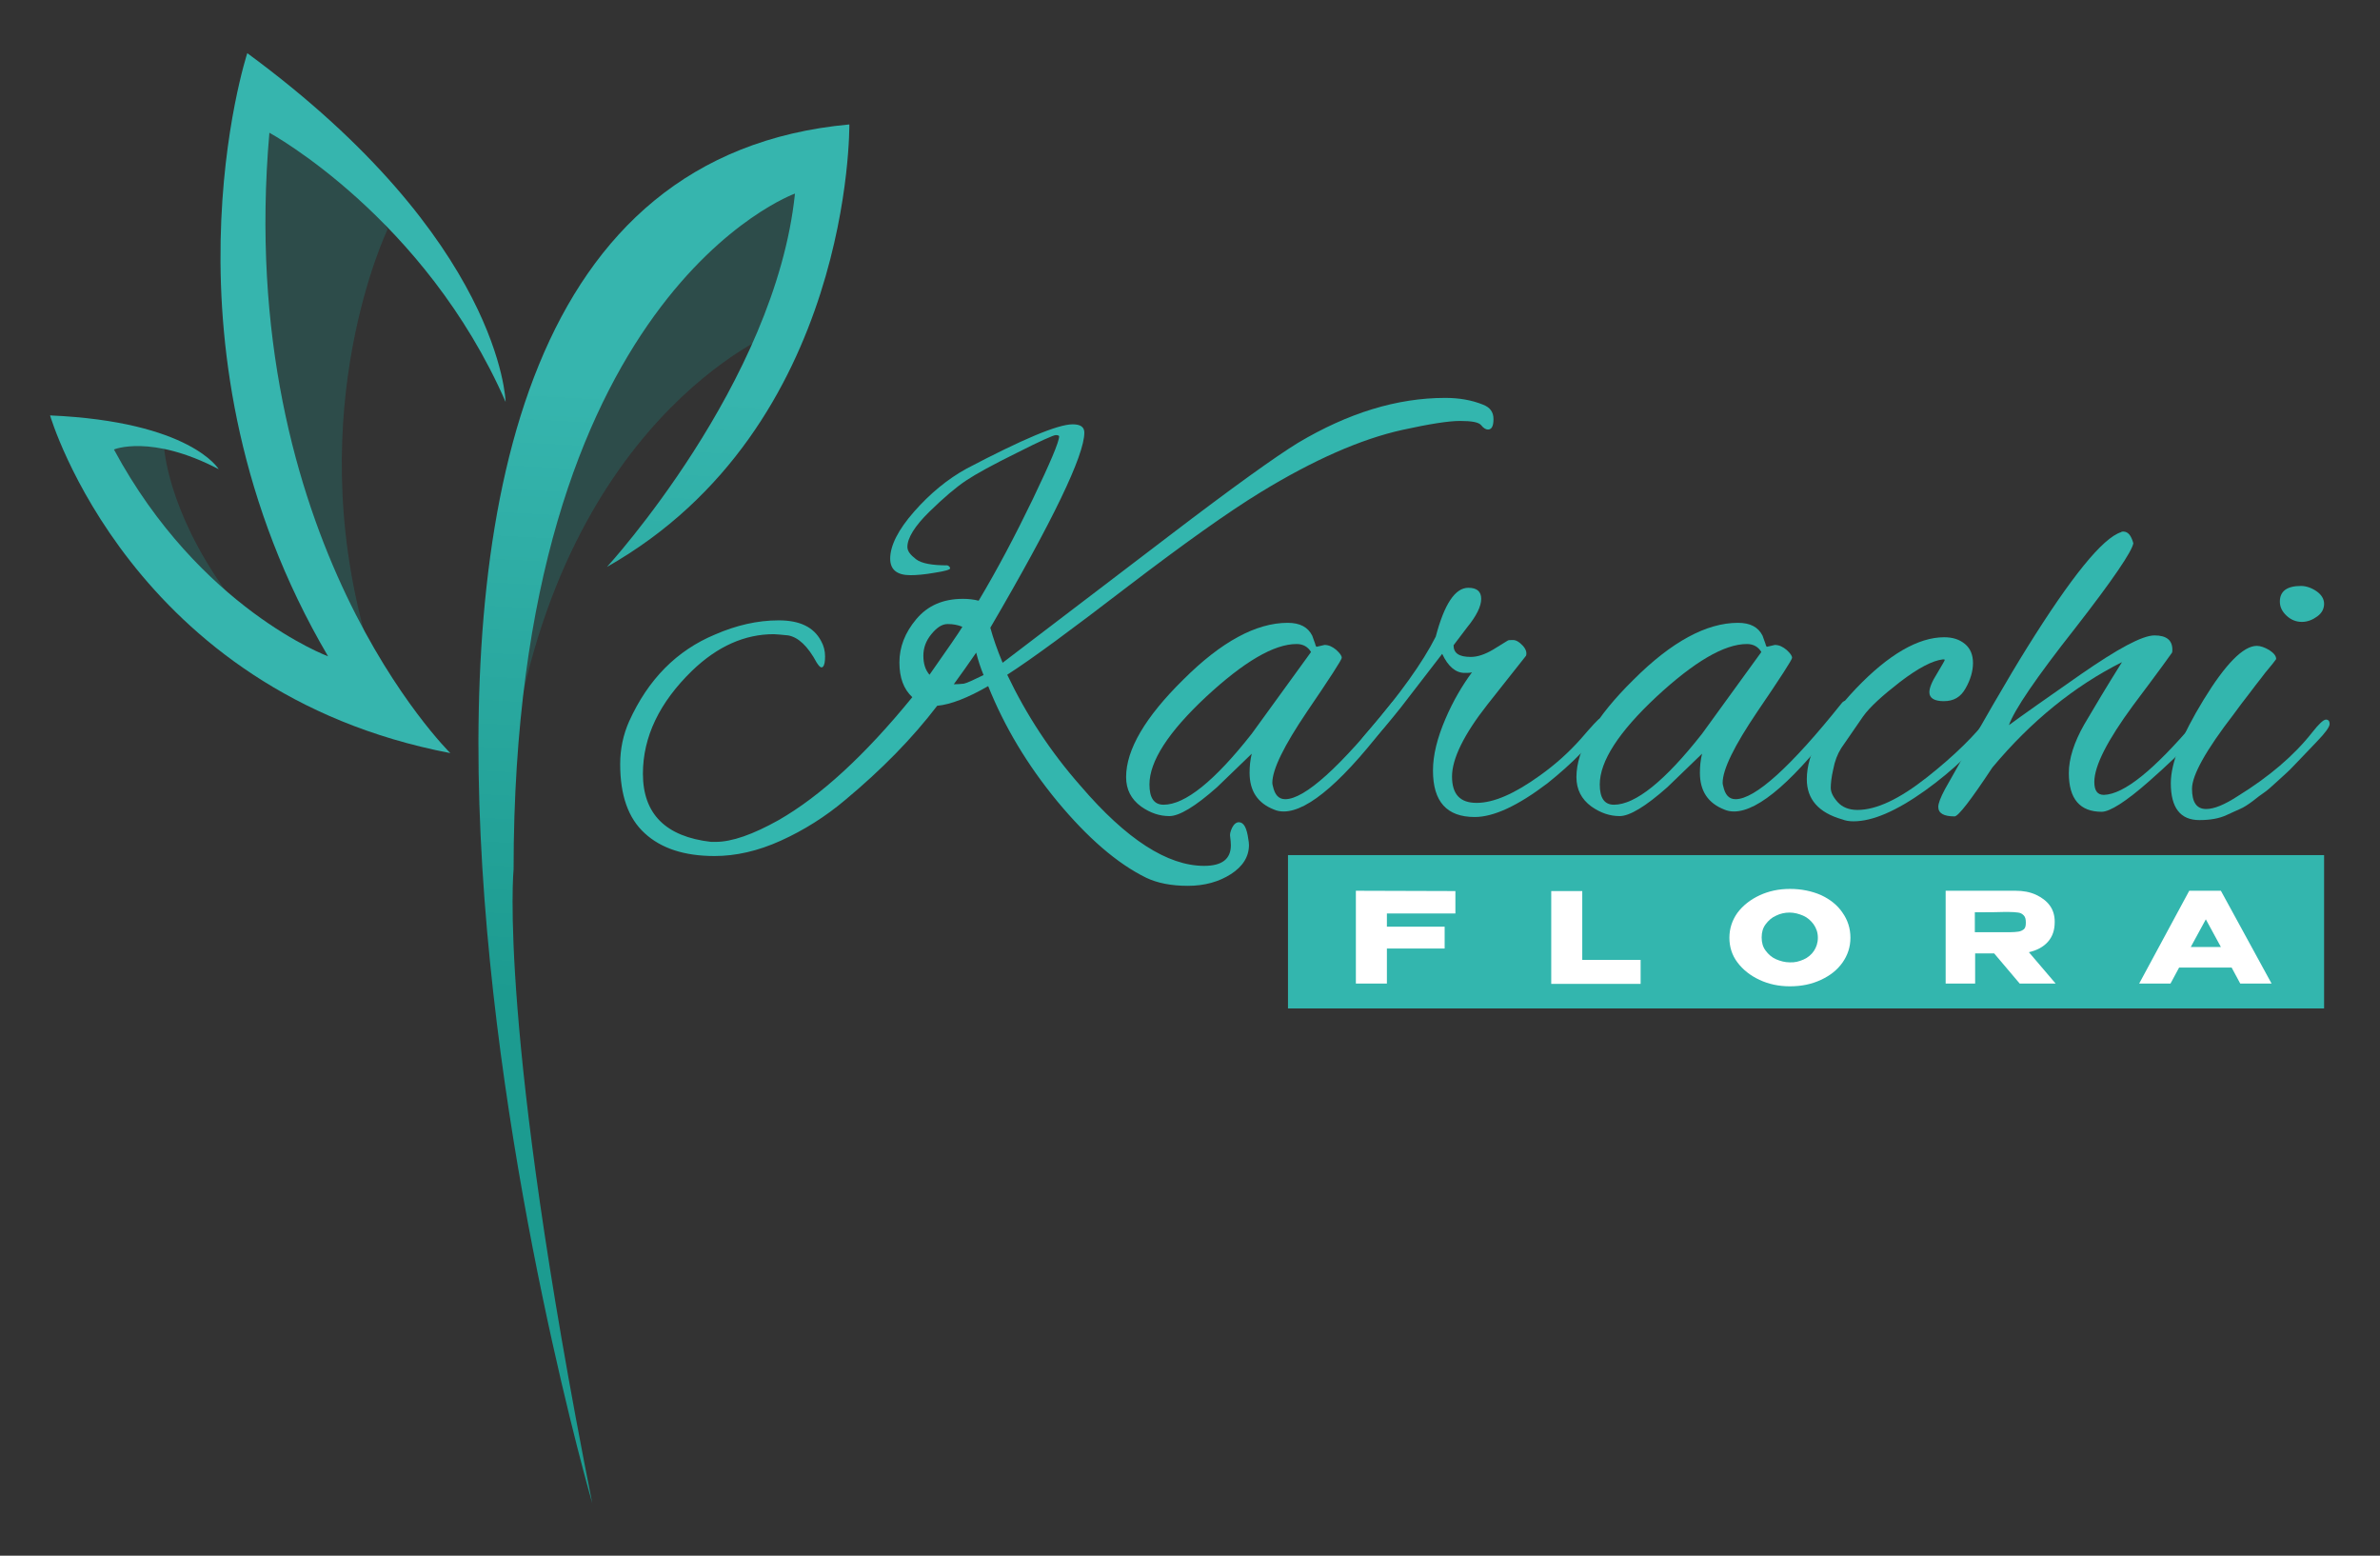 <?xml version="1.0" encoding="utf-8"?>
<!-- Generator: Adobe Illustrator 26.0.0, SVG Export Plug-In . SVG Version: 6.00 Build 0)  -->
<svg version="1.1" id="Layer_1" xmlns="http://www.w3.org/2000/svg" xmlns:xlink="http://www.w3.org/1999/xlink" x="0px" y="0px"
	 viewBox="0 0 774.8 506.3" style="enable-background:new 0 0 774.8 506.3;" xml:space="preserve">
<rect x="0" y="0" width="774.8" height="506.3" fill="#333333" stroke="none"/>
<style type="text/css">
	.st0{fill:#33B6AE;}
	.st1{fill:#FFFFFF;}
	.st2{opacity:0.25;fill:#1C9B92;}
	.st3{fill:url(#SVGID_1_);}
	.st4{fill:#36B5AE;}
</style>
<g>
	<g>
		<g>
			<path class="st0" d="M349.2,138.1c2.6,0,3.8,0.9,3.8,2.7c0,7.4-10.2,28.6-30.6,63.5c0.9,3.3,2.2,7.1,4,11.4l54.2-41.3
				c20.7-15.8,34.8-25.9,42-30.3c16.3-9.7,32.2-14.6,47.9-14.6c4.5,0,8.6,0.7,12.3,2.2c2.3,0.9,3.4,2.4,3.4,4.7s-0.6,3.4-1.8,3.4
				c-0.7,0-1.5-0.5-2.2-1.4c-0.8-1-3.1-1.4-6.9-1.4c-3.8,0-10,1-18.7,2.9c-13.6,3-29,9.8-46.2,20.3c-10.8,6.6-25.2,16.9-43.3,30.7
				c-18.1,13.9-31.1,23.5-39.2,28.7c6.2,13,14.1,25.1,23.9,36.2c14.9,17.4,28.3,26,40.2,26c5.8,0,8.7-2.2,8.7-6.7
				c0-0.9-0.1-1.7-0.2-2.6c-0.2-0.9,0-1.8,0.6-3.1c0.6-1.2,1.4-1.8,2.2-1.8c1.6,0,2.6,1.8,3.1,5.6c0.1,0.6,0.2,1.2,0.2,1.8
				c0,3.8-2,7-5.9,9.5c-3.9,2.5-8.6,3.8-14,3.8s-9.9-0.9-13.5-2.6c-9.6-4.7-19.2-13.1-29-24.9c-9.8-11.9-17.2-24.3-22.5-37.5
				c-6.6,3.8-12.2,6-16.6,6.4c-8.1,10.6-18.1,20.8-30,30.7c-6.4,5.4-13.4,9.8-20.9,13.2c-7.5,3.4-14.7,5-21.6,5
				c-9.8,0-17.4-2.5-22.7-7.4c-5.4-4.9-8-12.4-8-22.5c0-5,1-9.6,2.9-13.9c6.2-13.7,15.5-23.1,28-28.3c6.9-3,13.8-4.6,20.7-4.6
				c6.9,0,11.4,2.2,13.8,6.7c0.9,1.6,1.3,3.3,1.3,5c0,1.8-0.2,2.9-0.7,3.4c-0.5,0.5-1.1,0.1-2-1.3c-2.9-5.4-6-8.3-9.3-8.9
				c-2.2-0.2-3.8-0.4-4.7-0.4c-9.4,0-18.3,3.9-26.6,11.9c-10.6,10.3-16,21.5-16,33.5c0,13.1,7.4,20.5,22.2,22.2c0.5,0,1,0,1.4,0
				c5.4,0,12.2-2.4,20.6-7.1c13.6-7.8,28.1-21.1,43.5-40c-2.8-2.6-4.2-6.3-4.2-11.3s1.8-9.7,5.5-14.1c3.7-4.4,8.7-6.6,15.2-6.6
				c1.8,0,3.5,0.2,5.1,0.6c6.1-10.2,11.9-21.2,17.6-33c5.7-11.9,8.6-18.7,8.6-20.5c0-0.2-0.4-0.4-1.1-0.4c-0.7,0-5,1.9-12.7,5.8
				c-7.7,3.8-13.2,6.8-16.5,9s-7.3,5.6-12,10.2s-7.1,8.5-7.1,11.4c0,1.4,1,2.6,2.8,4c1.8,1.4,5.3,2,10.2,2c0.6,0.2,0.9,0.6,0.9,1
				c0,0.4-1.7,0.9-5,1.4c-3.4,0.6-6,0.8-7.9,0.8c-4.4,0-6.6-1.8-6.6-5.4c0-4.2,2.6-9.4,7.8-15.3c5.2-5.9,10.9-10.6,17.1-14
				C332.8,143,344.3,138.1,349.2,138.1z M313.3,204c-1.4-0.6-3-0.9-4.8-0.9c-1.8,0-3.5,1.1-5.3,3.3c-1.8,2.2-2.6,4.5-2.6,7
				c0,2.5,0.6,4.6,2,6.2C308.5,211.2,312.1,206,313.3,204z M320.2,219.7c-1-2.4-1.8-4.9-2.4-7.3c-2.4,3.5-4.9,7-7.3,10.3
				c1.2,0,2.3-0.1,3.3-0.2C314.8,222.3,316.9,221.3,320.2,219.7z"/>
			<path class="st0" d="M428.6,210.5l2.6-0.6c1.4,0,2.6,0.6,3.8,1.6c1.2,1.1,1.8,1.9,1.8,2.6c0,0.6-3.8,6.5-11.3,17.5
				c-7.5,11.1-11.3,18.8-11.3,23.2c0,0.4,0.1,0.7,0.2,1.1c0.6,2.8,1.9,4.2,4,4.2c6.3,0,17.9-10.4,34.6-31.3c0.4-0.5,0.8-0.7,1.3-0.7
				s0.7,0.5,0.7,1.4c0,0.9-0.6,2.1-1.6,3.5c-15.5,20.7-27.4,31.1-35.5,31.1c-1.1,0-2.2-0.2-3.1-0.6c-5.4-2.1-8-6.1-8-12
				c0-2.1,0.2-4.1,0.7-6.2l-11.3,10.9c-7.1,6.3-12.3,9.4-15.5,9.4s-6.2-1-9.2-3.1c-3.3-2.4-4.9-5.6-4.9-9.6
				c0-8.9,6.2-19.5,18.6-31.7c12.3-12.3,23.7-18.5,34-18.5c4,0,6.6,1.4,8,4.2c0.4,1,0.6,1.8,0.9,2.5
				C428.3,210.2,428.5,210.5,428.6,210.5z M374.2,255.3c0,4.4,1.5,6.6,4.6,6.6c7,0,16.6-7.7,28.7-23.1l19.3-26.6
				c-1-1.7-2.6-2.6-4.7-2.6c-7.4,0-17.2,5.8-29.5,17.2C380.3,238.3,374.2,247.8,374.2,255.3z"/>
			<path class="st0" d="M480.1,265.9c-9.1,0-13.6-5-13.6-15.1c0-5.1,1.4-10.6,4-16.7c2.6-6.1,5.6-11.1,8.7-15.3
				c-0.6,0.2-1.4,0.2-2.4,0.2c-2.9,0-5.4-2.1-7.3-6.2l-13.5,17.5c-7.5,9.4-11.9,14-13.1,14c-0.6,0-0.9-0.2-0.9-0.7
				c0-1.2,1-3,3.1-5.3c10.6-12.3,18-22.6,22.3-31.1c2.8-10.6,6.3-15.9,10.6-15.9c2.8,0,4.2,1.2,4.2,3.6c0,2.4-1.5,5.5-4.6,9.3
				l-4.4,5.8c0,2.6,1.8,3.8,5.6,3.8c2.2,0,4.6-0.8,7.3-2.4l4.7-2.9c0.2-0.2,0.9-0.2,1.8-0.2s2,0.6,3.1,1.8c1.1,1.2,1.4,2.3,1.1,3.3
				l-12.5,15.8c-7.8,9.9-11.6,17.8-11.6,23.5c0,5.8,2.6,8.6,8,8.6c5.6,0,12.4-3,20.6-8.9c4.9-3.5,9.3-7.4,13.3-11.9
				c3.8-4.4,5.8-6.6,6.2-6.6c0.9,0,1.3,0.5,1.3,1.4s-0.6,2-1.6,3.2l-5.8,6.6c-3.3,3.4-6.9,6.6-10.9,9.8
				C494.2,262.2,486.3,265.9,480.1,265.9z"/>
			<path class="st0" d="M575.2,210.5l2.6-0.6c1.4,0,2.6,0.6,3.8,1.6c1.2,1.1,1.8,1.9,1.8,2.6c0,0.6-3.8,6.5-11.3,17.5
				c-7.5,11.1-11.3,18.8-11.3,23.2c0,0.4,0.1,0.7,0.2,1.1c0.6,2.8,1.9,4.2,4,4.2c6.3,0,17.9-10.4,34.6-31.3c0.4-0.5,0.8-0.7,1.3-0.7
				s0.7,0.5,0.7,1.4c0,0.9-0.6,2.1-1.6,3.5c-15.5,20.7-27.4,31.1-35.5,31.1c-1.1,0-2.2-0.2-3.1-0.6c-5.4-2.1-8-6.1-8-12
				c0-2.1,0.2-4.1,0.7-6.2l-11.3,10.9c-7.1,6.3-12.3,9.4-15.5,9.4s-6.2-1-9.2-3.1c-3.3-2.4-4.9-5.6-4.9-9.6
				c0-8.9,6.2-19.5,18.6-31.7c12.3-12.3,23.7-18.5,34-18.5c4,0,6.6,1.4,8,4.2c0.4,1,0.6,1.8,0.9,2.5
				C574.9,210.2,575.1,210.5,575.2,210.5z M520.8,255.3c0,4.4,1.5,6.6,4.6,6.6c7,0,16.6-7.7,28.7-23.1l19.3-26.6
				c-1-1.7-2.6-2.6-4.7-2.6c-7.4,0-17.2,5.8-29.5,17.2C526.9,238.3,520.8,247.8,520.8,255.3z"/>
			<path class="st0" d="M603.4,267.3c-1.4,0-2.6-0.2-3.6-0.6c-7.8-2.2-11.6-6.6-11.6-13.1c0-8.5,5.4-18.3,16-29.5
				c10.6-11.1,20.3-16.7,28.7-16.7c2.8,0,5,0.7,6.8,2.2c1.8,1.5,2.6,3.6,2.6,6.2c0,2.6-0.8,5.4-2.4,8.2c-1.6,2.9-3.9,4.2-7.1,4.2
				c-3.1,0-4.7-1-4.7-2.9c0-1.4,0.8-3.4,2.5-6.1c1.6-2.7,2.5-4.2,2.5-4.4c0-0.2-0.2-0.2-0.6-0.2c-3.4,0.4-8,2.8-13.9,7.3
				c-5.8,4.5-9.9,8.2-12.1,11.3l-7.1,10.3c-1.2,1.9-2.1,4.2-2.6,6.9c-0.6,2.6-0.8,4.6-0.8,6c0,1.4,0.7,2.9,2.2,4.6
				c1.5,1.7,3.7,2.6,6.5,2.6c6.1,0,13.6-3.5,22.6-10.6c9-7.1,15.9-13.9,20.7-20.3c0.6-0.7,1.4-1.1,2.2-1.1c0.9,0,1.3,0.2,1.3,0.7
				s-0.3,1.1-0.9,1.8c-6.6,8.9-14.7,16.6-23.9,23.2C617.3,264,609.6,267.3,603.4,267.3z"/>
			<path class="st0" d="M684.2,264.2c-7.1,0-10.7-4.2-10.7-12.6c0-4.7,1.7-10,5-15.8c3.4-5.8,7.4-12.5,12.3-20.3
				c-15.5,7.8-29.6,19.2-42.2,34.3c-7,10.6-11.1,15.9-12.3,15.9c-3.5,0-5.3-1-5.3-3.1c0-1.1,0.7-3,2.2-5.8
				c11.8-21,20.7-36.4,26.7-46c14.4-23.1,24.6-35.7,30.6-37.6c0.2-0.2,0.5-0.2,0.7-0.2c1.6,0,2.6,1.3,3.3,3.8
				c-0.4,2.6-6.6,11.8-18.9,27.6c-12.7,16.1-19.9,26.7-21.6,31.6c4.5-3.3,12.3-8.8,23.5-16.6c12-8.3,19.9-12.6,23.9-12.6
				c3.8,0,5.8,1.5,5.8,4.6c0,0.5,0,0.8-0.1,1c-0.1,0.2-4.2,5.9-12.7,17.2c-8.3,11.3-12.6,19.6-12.6,24.9c0,2.8,1,4.2,3.1,4.2
				c6.6-0.2,16.3-8.1,29.5-23.6c1.1-1.1,1.9-1.6,2.5-1.6s0.8,0.4,0.8,1.1c0,2.4-6,9-18,19.6C692,261,686.8,264.2,684.2,264.2z"/>
			<path class="st0" d="M716,266.9c-6.2,0-9.3-4-9.3-12c0-6.6,3.6-15.6,10.7-27.2c7.1-11.6,12.9-17.5,17.3-17.5
				c1.2,0,2.6,0.5,4.1,1.4c1.5,1,2.2,1.9,2.2,2.9c-0.6,0.9-1.4,1.8-2.2,2.8c-0.9,1-1.8,2.2-2.7,3.4c-1,1.2-2.3,3-4,5.2
				s-3.4,4.4-4.9,6.5c-9.1,11.8-13.6,19.9-13.6,24.3s1.5,6.6,4.6,6.6c2.6,0,6-1.4,10.3-4.2c10.2-6.3,18.3-13.2,24.2-20.7
				c2.2-2.8,3.7-4.2,4.5-4.2c0.8,0,1.2,0.5,1.2,1.4c0,1-1.4,2.9-4.2,5.8c-2.8,2.9-5,5.2-6.6,6.9c-1.6,1.7-2.7,2.8-3.4,3.4
				c-0.6,0.6-1.8,1.6-3.4,3.1c-1.6,1.5-2.9,2.6-3.8,3.2c-0.9,0.6-2.1,1.5-3.6,2.7c-1.6,1.2-3,2.1-4.2,2.6s-2.6,1.2-4.2,1.9
				C722.5,266.4,719.5,266.9,716,266.9z M754.1,192.4c1.6,1.1,2.5,2.5,2.5,4.1s-0.7,3-2.2,4.1c-1.5,1.1-3.2,1.8-5,1.8
				c-1.8,0-3.5-0.6-5-2c-1.5-1.4-2.2-2.9-2.2-4.6c0-3.4,2.3-5.1,6.9-5.1C750.7,190.7,752.5,191.3,754.1,192.4z"/>
		</g>
	</g>
	<rect x="419.3" y="278.3" class="st0" width="337.3" height="49.9"/>
	<g>
		<path class="st1" d="M473.8,290v7.3h-22.3v4.3h18.8v7.1h-18.8v11.4h-10.1v-30.2L473.8,290L473.8,290z"/>
		<path class="st1" d="M515.1,290v22.4h19v7.8H505V290H515.1z"/>
		<path class="st1" d="M592.8,291.3c3,1.4,5.4,3.3,7,5.7c1.7,2.4,2.6,5.1,2.6,8.2c0,3-0.9,5.7-2.6,8.1c-1.7,2.4-4,4.2-7,5.6
			c-3,1.4-6.3,2.1-10.1,2.1c-3.6,0-6.9-0.7-9.9-2.1c-3-1.4-5.4-3.3-7.2-5.7c-1.8-2.4-2.6-5.1-2.6-8c0-3,0.9-5.7,2.6-8.1
			c1.8-2.4,4.2-4.3,7.2-5.7c3-1.4,6.3-2.1,9.9-2.1C586.4,289.3,589.8,290,592.8,291.3z M587.1,312.3c1.4-0.6,2.6-1.6,3.4-2.8
			c0.8-1.2,1.3-2.6,1.3-4.3s-0.5-3.1-1.4-4.4c-0.9-1.2-2-2.2-3.4-2.8c-1.4-0.6-2.9-1-4.4-1c-1.5,0-3,0.3-4.4,1
			c-1.4,0.6-2.5,1.6-3.4,2.8c-0.9,1.2-1.3,2.6-1.3,4.3c0,1.7,0.4,3.1,1.3,4.3c0.9,1.2,2,2.2,3.4,2.8c1.4,0.6,2.9,1,4.4,1
			C584.3,313.3,585.7,312.9,587.1,312.3z"/>
		<path class="st1" d="M657.5,320.1l-8.3-9.8H643v9.8h-9.6v-30.2h22.7c2.6,0,4.7,0.4,6.7,1.3c1.9,0.9,3.4,2,4.5,3.5s1.6,3.3,1.6,5.2
			v0.2c0,2.6-0.7,4.7-2.2,6.4c-1.5,1.7-3.6,2.8-6.2,3.4l8.7,10.2L657.5,320.1L657.5,320.1z M658.8,297.9c-0.5-0.5-1-0.8-1.8-0.9
			c-0.7-0.1-1.8-0.2-3.1-0.2h-1.4c-2,0.1-5.2,0.1-9.6,0.1v6.5h11h0.1c1.4,0,2.4-0.1,3.1-0.2s1.3-0.4,1.8-0.8
			c0.5-0.5,0.6-1.2,0.6-2.2C659.5,299.1,659.3,298.4,658.8,297.9z"/>
		<path class="st1" d="M739.5,320.1h-10.2l-2.8-5.2h-17.1l-2.8,5.2h-10.2l16.3-30.2h10.3L739.5,320.1z M718.1,299.2l-4.9,9h9.8
			L718.1,299.2z"/>
	</g>
	<path class="st2" d="M252.2,108.1c0,0-71.4,28.4-86.4,142.7c-15,114.3-24.2-162.4,97.7-194.6h6.6L252.2,108.1z"/>
	<linearGradient id="SVGID_1_" gradientUnits="userSpaceOnUse" x1="216.551" y1="127.353" x2="205.628" y2="326.398">
		<stop  offset="0" style="stop-color:#36B5AE"/>
		<stop  offset="1" style="stop-color:#1C9B90"/>
	</linearGradient>
	<path class="st3" d="M192.8,489.2c0,0-124.8-429.6,83.7-448.7c0,0,1.2,98.6-78.9,144c0,0,54.8-59.7,61.2-121.5
		c0,0-91.6,32.7-91.6,219.9C167.2,283,162,334.3,192.8,489.2z"/>
	<path class="st2" d="M126.2,74.6c0,0-28.1,58-7.2,132.6c0,0-55.6-74.1-35.2-166.7C83.7,40.6,99.3,28,126.2,74.6z"/>
	<path class="st2" d="M53.4,145.3c0,0,0.9,20.3,20.1,47.1s-54-39.5-44.1-47.1C39.4,137.7,53.4,145.3,53.4,145.3z"/>
	<path class="st4" d="M71.2,152.7c0,0-9.1-15.5-54.9-17.5c0,0,26.3,90,130.3,109.9c0,0-70.5-69.3-58.9-201.9
		c0,0,50.6,27.5,76.9,87.6c0,0-1.2-52.6-84.1-113.5c0,0-31.9,97.2,26.3,196.3c0,0-41.8-15.5-69.7-67.3
		C36.9,146.3,49.2,141.2,71.2,152.7z"/>
</g>
</svg>
